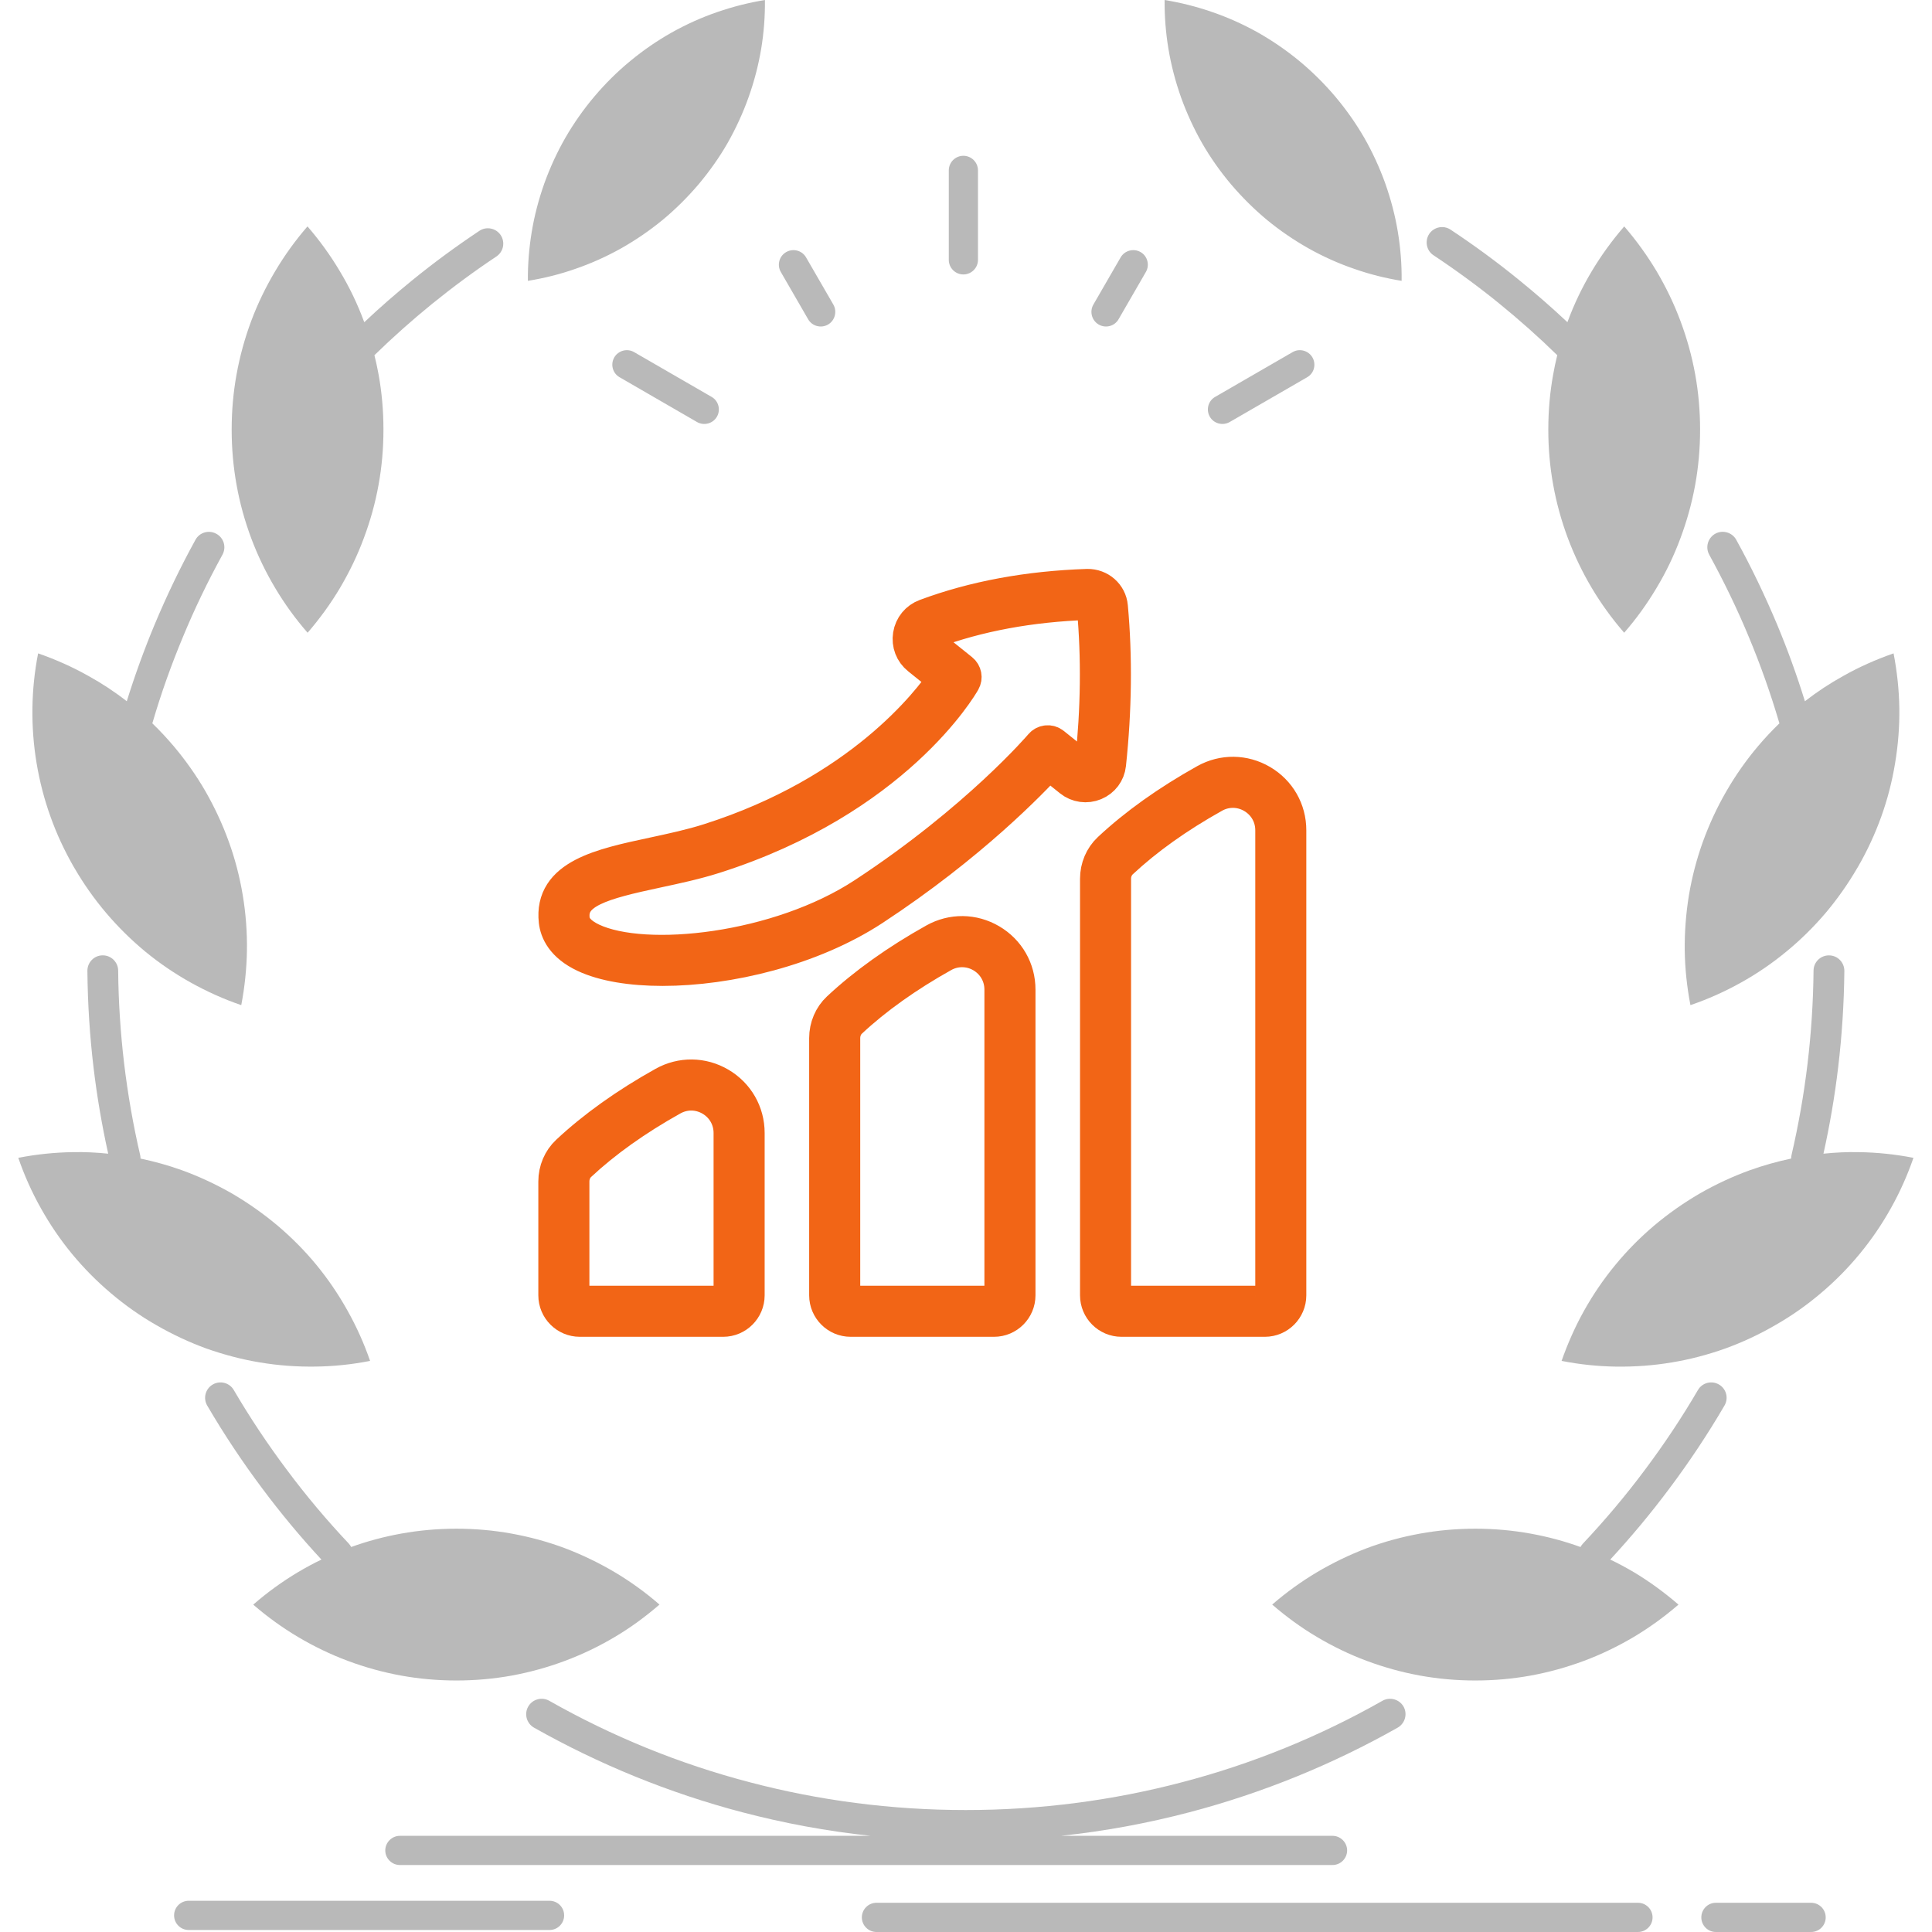 <?xml version="1.0" encoding="UTF-8"?> <svg xmlns="http://www.w3.org/2000/svg" width="55" height="55" viewBox="0 0 55 55" fill="none"><path d="M35.903 22.265C35.412 21.977 34.822 21.97 34.326 22.247C33.259 22.843 32.34 23.498 31.595 24.195C31.373 24.402 31.246 24.702 31.246 25.017V36.875C31.246 37.25 31.551 37.556 31.926 37.556H36.008C36.383 37.556 36.688 37.25 36.688 36.875V23.635C36.688 23.066 36.395 22.554 35.903 22.265ZM36.235 36.875C36.235 37.001 36.133 37.102 36.008 37.102H31.926C31.801 37.102 31.699 37.001 31.699 36.875V25.017C31.699 24.827 31.774 24.648 31.905 24.526C32.623 23.855 33.512 23.221 34.547 22.643C34.72 22.546 34.909 22.498 35.098 22.498C35.296 22.498 35.494 22.551 35.673 22.656C36.025 22.863 36.235 23.229 36.235 23.635V36.875ZM28.192 26.8C27.701 26.512 27.112 26.505 26.616 26.782C25.549 27.378 24.63 28.034 23.885 28.73C23.663 28.937 23.535 29.237 23.535 29.553V36.875C23.535 37.25 23.841 37.556 24.216 37.556H28.298C28.673 37.556 28.978 37.25 28.978 36.875V28.171C28.978 27.601 28.684 27.089 28.192 26.8ZM28.524 36.875C28.524 37.001 28.423 37.102 28.298 37.102H24.216C24.091 37.102 23.989 37.001 23.989 36.875V29.553C23.989 29.363 24.064 29.183 24.195 29.061C24.913 28.39 25.802 27.757 26.837 27.178C27.01 27.082 27.199 27.034 27.388 27.034C27.586 27.034 27.784 27.086 27.963 27.191C28.314 27.398 28.524 27.764 28.524 28.171V36.875ZM20.482 30.882C19.991 30.594 19.401 30.587 18.905 30.864C17.838 31.46 16.919 32.116 16.175 32.812C15.953 33.019 15.825 33.319 15.825 33.635V36.875C15.825 37.25 16.13 37.556 16.506 37.556H20.587C20.963 37.556 21.268 37.25 21.268 36.875V32.253C21.268 31.683 20.974 31.171 20.482 30.882ZM20.814 36.875C20.814 37.001 20.713 37.102 20.587 37.102H16.506C16.38 37.102 16.279 37.001 16.279 36.875V33.635C16.279 33.444 16.354 33.265 16.484 33.143C17.202 32.472 18.091 31.838 19.127 31.26C19.3 31.164 19.489 31.115 19.678 31.115C19.875 31.115 20.073 31.168 20.253 31.273C20.604 31.48 20.814 31.846 20.814 32.253V36.875ZM31.556 21.757C31.721 20.211 31.739 18.703 31.609 17.273C31.579 16.938 31.294 16.691 30.955 16.696C29.275 16.751 27.729 17.037 26.358 17.548C26.123 17.635 25.96 17.834 25.92 18.081C25.881 18.326 25.972 18.565 26.166 18.72L26.917 19.324C26.467 19.992 24.503 22.568 20.191 23.94C19.68 24.103 19.132 24.22 18.603 24.334C17.107 24.654 15.695 24.957 15.837 26.221C15.868 26.5 16.034 26.894 16.652 27.185C17.191 27.439 17.968 27.567 18.861 27.567C20.728 27.567 23.099 27.006 24.853 25.855C27.622 24.038 29.358 22.23 29.854 21.685L30.49 22.195C30.678 22.346 30.934 22.381 31.157 22.288C31.381 22.195 31.53 21.996 31.556 21.757ZM31.105 21.708C31.094 21.813 31.016 21.856 30.983 21.87C30.911 21.899 30.833 21.889 30.773 21.841L29.97 21.197C29.874 21.119 29.734 21.134 29.655 21.227C29.637 21.248 27.843 23.351 24.604 25.476C22.172 27.073 18.371 27.493 16.845 26.775C16.502 26.613 16.314 26.41 16.288 26.171C16.196 25.356 17.144 25.11 18.698 24.777C19.238 24.661 19.796 24.542 20.328 24.373C25.466 22.738 27.338 19.523 27.415 19.386C27.47 19.29 27.446 19.167 27.36 19.098L26.45 18.367C26.357 18.292 26.362 18.192 26.368 18.153C26.374 18.113 26.402 18.016 26.516 17.973C27.841 17.48 29.339 17.203 30.97 17.149H30.975C31.068 17.149 31.149 17.222 31.157 17.314C31.285 18.714 31.267 20.192 31.105 21.708Z" fill="#F26516" stroke="#F26516"></path><path fill-rule="evenodd" clip-rule="evenodd" d="M34.222 4.077C34.456 4.483 34.731 4.875 35.047 5.25C35.362 5.619 35.703 5.957 36.065 6.258C36.438 6.565 36.836 6.836 37.248 7.069C37.67 7.306 38.108 7.502 38.553 7.654C38.994 7.809 39.445 7.921 39.901 7.995C39.907 7.536 39.871 7.069 39.795 6.609C39.719 6.143 39.597 5.68 39.435 5.22C39.273 4.77 39.073 4.334 38.835 3.918C38.602 3.516 38.326 3.121 38.012 2.749C37.697 2.377 37.354 2.039 36.991 1.738C36.619 1.43 36.223 1.16 35.811 0.926C35.388 0.69 34.951 0.494 34.506 0.342C34.065 0.189 33.61 0.074 33.154 0C33.15 0.46 33.186 0.926 33.262 1.386C33.34 1.853 33.46 2.316 33.623 2.776C33.785 3.225 33.985 3.661 34.222 4.077ZM19.885 5.25C20.199 4.875 20.477 4.483 20.71 4.077C20.946 3.661 21.148 3.225 21.308 2.775C21.472 2.316 21.592 1.853 21.67 1.386C21.746 0.926 21.781 0.46 21.776 0C21.322 0.074 20.867 0.189 20.426 0.341C19.981 0.493 19.543 0.69 19.121 0.926C18.708 1.159 18.313 1.43 17.941 1.738C17.576 2.038 17.234 2.377 16.92 2.748C16.605 3.12 16.33 3.516 16.097 3.918C15.858 4.334 15.659 4.77 15.496 5.22C15.334 5.679 15.212 6.143 15.136 6.609C15.06 7.069 15.023 7.535 15.028 7.995C15.485 7.921 15.938 7.809 16.379 7.654C16.823 7.502 17.261 7.306 17.684 7.069C18.096 6.836 18.493 6.565 18.867 6.258C19.229 5.957 19.57 5.619 19.885 5.25ZM10.372 9.172C10.811 8.756 11.271 8.357 11.744 7.972C12.354 7.475 12.992 7.008 13.646 6.572C13.847 6.437 14.121 6.494 14.254 6.694C14.388 6.897 14.332 7.167 14.131 7.302C13.495 7.725 12.884 8.178 12.295 8.655C11.731 9.114 11.183 9.601 10.659 10.112C10.705 10.291 10.743 10.477 10.777 10.659C10.869 11.163 10.916 11.687 10.916 12.231C10.916 12.772 10.869 13.296 10.777 13.8C10.683 14.324 10.541 14.831 10.358 15.318C10.176 15.812 9.946 16.285 9.679 16.738C9.412 17.187 9.106 17.607 8.769 17.999L8.756 18.012C8.411 17.617 8.1 17.187 7.833 16.738C7.566 16.291 7.336 15.815 7.15 15.318C6.969 14.831 6.827 14.324 6.734 13.8C6.643 13.296 6.595 12.772 6.595 12.231C6.595 11.687 6.643 11.163 6.734 10.659C6.829 10.135 6.969 9.628 7.15 9.142C7.334 8.648 7.564 8.175 7.833 7.722C8.098 7.275 8.402 6.853 8.74 6.461L8.755 6.447C9.1 6.846 9.408 7.272 9.675 7.722C9.944 8.168 10.174 8.645 10.358 9.142L10.372 9.172ZM4.344 20.568L4.336 20.591C4.547 20.794 4.748 21.011 4.941 21.237C5.277 21.636 5.583 22.066 5.848 22.525C6.115 22.992 6.339 23.475 6.514 23.962C6.694 24.459 6.825 24.97 6.91 25.48C6.998 26.007 7.037 26.535 7.03 27.055C7.021 27.576 6.967 28.1 6.868 28.614C6.372 28.445 5.892 28.228 5.436 27.975C4.98 27.721 4.542 27.424 4.131 27.086C3.739 26.761 3.364 26.393 3.022 25.99C2.687 25.595 2.385 25.169 2.118 24.709L2.099 24.678C1.834 24.215 1.612 23.739 1.44 23.255C1.261 22.759 1.129 22.248 1.043 21.734C0.955 21.21 0.916 20.683 0.923 20.162C0.93 19.641 0.983 19.121 1.085 18.6C1.582 18.773 2.062 18.986 2.518 19.243C2.897 19.452 3.262 19.692 3.609 19.963C3.84 19.222 4.104 18.495 4.398 17.789C4.746 16.957 5.135 16.146 5.564 15.368C5.679 15.155 5.946 15.078 6.159 15.196C6.372 15.311 6.45 15.578 6.333 15.791C5.918 16.548 5.541 17.326 5.21 18.127C4.878 18.922 4.587 19.736 4.344 20.568ZM3.991 32.887C3.997 32.917 4.001 32.951 4.001 32.982C4.398 33.066 4.79 33.174 5.176 33.313C5.662 33.489 6.142 33.712 6.609 33.979C7.07 34.249 7.501 34.554 7.899 34.888C8.306 35.233 8.678 35.608 9.006 36.007C9.339 36.413 9.636 36.849 9.892 37.309C10.149 37.765 10.365 38.249 10.536 38.742C10.018 38.844 9.494 38.898 8.974 38.904C8.453 38.911 7.927 38.874 7.402 38.786C6.888 38.702 6.378 38.566 5.879 38.391C5.395 38.215 4.915 37.992 4.445 37.721C3.986 37.458 3.554 37.153 3.157 36.815C2.748 36.47 2.38 36.095 2.05 35.696C1.716 35.291 1.42 34.855 1.163 34.395C0.906 33.938 0.69 33.455 0.521 32.961C1.038 32.86 1.562 32.806 2.082 32.799C2.414 32.792 2.747 32.809 3.08 32.843C2.901 32.032 2.76 31.21 2.662 30.382C2.556 29.493 2.497 28.577 2.488 27.64C2.486 27.397 2.681 27.197 2.921 27.197C3.164 27.194 3.362 27.39 3.364 27.63C3.372 28.516 3.43 29.401 3.534 30.28C3.641 31.166 3.793 32.038 3.991 32.887ZM9.929 43.942C9.956 43.972 9.979 44.006 9.998 44.04C10.456 43.874 10.934 43.746 11.423 43.658C11.927 43.567 12.451 43.519 12.992 43.519C13.534 43.519 14.06 43.567 14.562 43.658C15.084 43.753 15.595 43.891 16.082 44.074C16.573 44.26 17.048 44.49 17.5 44.757C17.948 45.024 18.37 45.328 18.759 45.666L18.774 45.679C18.375 46.024 17.951 46.335 17.505 46.599C17.057 46.866 16.58 47.096 16.081 47.282C15.595 47.464 15.084 47.606 14.564 47.701C14.06 47.792 13.534 47.84 12.992 47.84C12.451 47.84 11.927 47.792 11.423 47.701C10.899 47.606 10.39 47.464 9.903 47.282C9.411 47.099 8.936 46.869 8.485 46.602C8.037 46.335 7.615 46.031 7.224 45.693L7.211 45.679C7.606 45.335 8.034 45.024 8.484 44.756C8.7 44.628 8.923 44.506 9.151 44.398C8.556 43.756 7.993 43.08 7.466 42.373C6.901 41.619 6.377 40.831 5.899 40.014C5.777 39.804 5.847 39.537 6.055 39.415C6.264 39.293 6.533 39.361 6.655 39.571C7.116 40.358 7.623 41.119 8.168 41.846C8.712 42.576 9.3 43.276 9.929 43.942ZM48.337 39.571C48.458 39.361 48.729 39.293 48.937 39.415C49.145 39.537 49.216 39.804 49.092 40.014C48.614 40.832 48.09 41.619 47.525 42.373C46.998 43.08 46.433 43.756 45.84 44.398C46.07 44.506 46.293 44.628 46.511 44.756C46.957 45.023 47.383 45.335 47.782 45.679L47.767 45.693C47.376 46.031 46.954 46.335 46.508 46.602C46.056 46.869 45.581 47.099 45.09 47.282C44.601 47.464 44.092 47.606 43.57 47.701C43.066 47.792 42.541 47.84 41.998 47.84C41.457 47.84 40.933 47.792 40.429 47.701C39.906 47.606 39.397 47.464 38.91 47.282C38.414 47.099 37.938 46.866 37.488 46.599C37.042 46.335 36.616 46.024 36.217 45.679L36.232 45.666C36.623 45.328 37.044 45.024 37.492 44.757C37.945 44.49 38.418 44.26 38.91 44.074C39.398 43.891 39.905 43.753 40.429 43.658C40.933 43.567 41.457 43.519 41.998 43.519C42.541 43.519 43.066 43.567 43.568 43.658C44.058 43.746 44.535 43.874 44.993 44.04C45.012 44.006 45.035 43.972 45.064 43.942C45.691 43.276 46.281 42.576 46.825 41.846C47.37 41.119 47.877 40.358 48.337 39.571ZM51.628 27.63C51.629 27.39 51.829 27.194 52.069 27.198C52.312 27.198 52.505 27.397 52.505 27.64C52.495 28.577 52.435 29.493 52.329 30.382C52.231 31.21 52.09 32.032 51.91 32.843C52.244 32.809 52.579 32.792 52.91 32.799C53.431 32.806 53.955 32.86 54.472 32.961C54.301 33.455 54.087 33.938 53.83 34.395C53.573 34.855 53.276 35.291 52.941 35.696C52.613 36.095 52.243 36.471 51.835 36.815C51.436 37.154 51.005 37.458 50.544 37.721C50.077 37.992 49.597 38.215 49.11 38.391C48.614 38.567 48.103 38.702 47.589 38.786C47.065 38.874 46.538 38.911 46.017 38.905C45.497 38.898 44.972 38.844 44.455 38.742C44.628 38.249 44.842 37.765 45.097 37.309C45.355 36.849 45.652 36.413 45.987 36.008C46.315 35.609 46.685 35.233 47.092 34.888C47.489 34.554 47.92 34.249 48.384 33.979C48.849 33.712 49.33 33.489 49.817 33.313C50.203 33.175 50.594 33.066 50.99 32.982C50.99 32.952 50.993 32.918 51 32.887C51.196 32.039 51.352 31.166 51.457 30.281C51.562 29.402 51.619 28.516 51.628 27.63ZM48.658 15.791C48.542 15.578 48.619 15.311 48.832 15.193C49.043 15.078 49.312 15.155 49.428 15.368C49.858 16.146 50.246 16.957 50.595 17.789C50.889 18.495 51.153 19.222 51.382 19.963C51.731 19.692 52.096 19.452 52.474 19.243C52.929 18.986 53.411 18.773 53.906 18.6C54.006 19.118 54.062 19.642 54.07 20.162C54.077 20.683 54.036 21.21 53.948 21.734C53.864 22.248 53.732 22.759 53.553 23.256C53.379 23.739 53.159 24.216 52.892 24.679L52.873 24.709C52.606 25.169 52.304 25.595 51.971 25.991C51.628 26.393 51.254 26.761 50.858 27.086C50.451 27.424 50.013 27.721 49.557 27.975C49.1 28.229 48.62 28.445 48.123 28.614C48.024 28.1 47.968 27.576 47.961 27.055C47.955 26.535 47.995 26.008 48.081 25.48C48.167 24.97 48.299 24.459 48.478 23.962C48.654 23.476 48.874 22.995 49.144 22.529C49.411 22.066 49.716 21.633 50.052 21.237C50.245 21.008 50.446 20.795 50.656 20.592L50.649 20.568C50.404 19.736 50.115 18.922 49.783 18.127C49.452 17.329 49.073 16.548 48.658 15.791ZM40.811 7.268C40.608 7.137 40.554 6.863 40.686 6.66C40.821 6.46 41.093 6.403 41.295 6.538C41.96 6.978 42.605 7.451 43.225 7.955C43.705 8.344 44.171 8.749 44.621 9.172L44.633 9.141C44.817 8.644 45.047 8.168 45.314 7.721C45.583 7.272 45.892 6.846 46.237 6.447L46.251 6.46C46.589 6.853 46.893 7.275 47.16 7.721C47.427 8.174 47.657 8.648 47.84 9.141C48.022 9.628 48.164 10.135 48.259 10.659C48.35 11.163 48.398 11.687 48.398 12.231C48.398 12.772 48.35 13.296 48.259 13.8C48.164 14.324 48.022 14.831 47.84 15.318C47.657 15.815 47.427 16.291 47.158 16.738C46.891 17.187 46.582 17.617 46.237 18.012L46.224 17.998C45.886 17.606 45.581 17.187 45.314 16.738C45.045 16.285 44.818 15.811 44.633 15.318C44.451 14.831 44.31 14.324 44.216 13.8C44.124 13.296 44.077 12.772 44.077 12.231C44.077 11.687 44.124 11.163 44.216 10.659C44.248 10.477 44.287 10.291 44.332 10.112C43.802 9.594 43.247 9.101 42.672 8.634C42.077 8.151 41.453 7.694 40.811 7.268ZM27.01 4.851C27.01 4.621 27.197 4.435 27.425 4.435C27.654 4.435 27.841 4.621 27.841 4.851V7.397C27.841 7.627 27.654 7.813 27.425 7.813C27.197 7.813 27.01 7.627 27.01 7.397V4.851ZM36.798 10.024C36.996 9.909 37.25 9.98 37.363 10.176C37.476 10.375 37.409 10.629 37.211 10.74L35.005 12.015C34.807 12.127 34.554 12.059 34.441 11.863C34.327 11.663 34.395 11.41 34.594 11.298L36.798 10.024ZM17.64 10.74C17.441 10.629 17.373 10.375 17.486 10.176C17.599 9.98 17.853 9.909 18.052 10.024L20.257 11.298C20.454 11.41 20.524 11.663 20.409 11.863C20.296 12.059 20.042 12.127 19.844 12.015L17.64 10.74ZM31.903 7.326C32.018 7.13 32.272 7.062 32.471 7.177C32.667 7.289 32.735 7.546 32.621 7.742L31.844 9.087C31.731 9.287 31.476 9.354 31.278 9.239C31.08 9.124 31.012 8.871 31.126 8.671L31.903 7.326ZM22.228 7.742C22.114 7.546 22.182 7.289 22.38 7.177C22.578 7.062 22.833 7.13 22.946 7.326L23.724 8.671C23.837 8.871 23.769 9.124 23.573 9.239C23.374 9.354 23.12 9.287 23.005 9.087L22.228 7.742ZM11.384 53.093C11.156 53.093 10.968 52.907 10.968 52.677C10.968 52.451 11.156 52.262 11.384 52.262H24.785C23.539 52.13 22.319 51.903 21.134 51.592C19.036 51.041 17.045 50.223 15.201 49.182C14.99 49.06 14.917 48.793 15.037 48.583C15.155 48.374 15.424 48.299 15.635 48.417C17.413 49.425 19.332 50.213 21.355 50.74C23.309 51.254 25.368 51.528 27.494 51.528C29.621 51.528 31.68 51.254 33.637 50.74C35.659 50.213 37.579 49.425 39.357 48.417C39.567 48.299 39.836 48.374 39.956 48.583C40.074 48.793 40 49.06 39.79 49.182C37.948 50.223 35.955 51.041 33.857 51.592C32.672 51.903 31.452 52.13 30.206 52.262H37.934C38.162 52.262 38.35 52.451 38.35 52.677C38.35 52.907 38.162 53.093 37.934 53.093H11.384ZM24.951 55C24.723 55 24.535 54.814 24.535 54.584C24.535 54.354 24.723 54.168 24.951 54.168H46.629C46.859 54.168 47.045 54.354 47.045 54.584C47.045 54.814 46.859 55 46.629 55H24.951ZM48.847 55C48.619 55 48.433 54.814 48.433 54.584C48.433 54.354 48.619 54.168 48.847 54.168H51.558C51.788 54.168 51.974 54.354 51.974 54.584C51.974 54.814 51.788 55 51.558 55H48.847ZM5.372 54.943C5.142 54.943 4.956 54.757 4.956 54.527C4.956 54.297 5.142 54.111 5.372 54.111H15.644C15.874 54.111 16.06 54.297 16.06 54.527C16.06 54.757 15.874 54.943 15.644 54.943H5.372Z" fill="#B9B9B9"></path></svg> 
